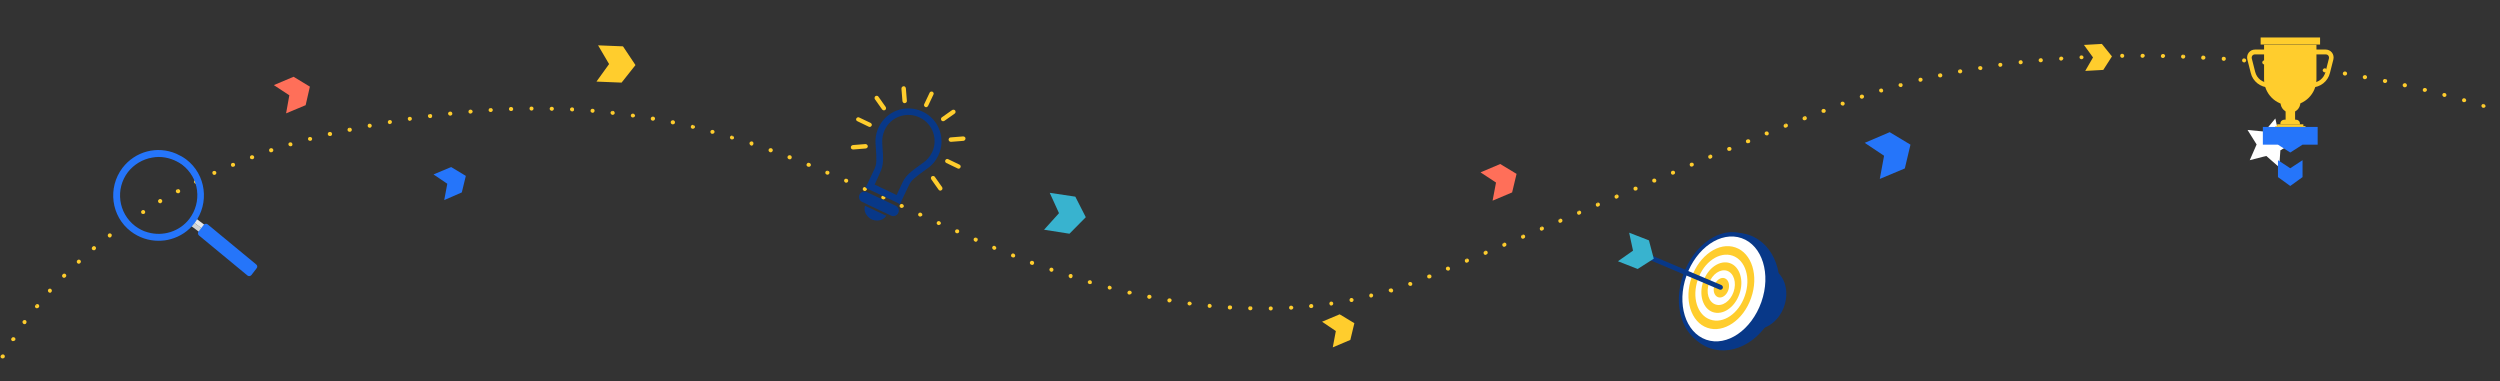 <?xml version="1.0" encoding="utf-8"?>
<!-- Generator: Adobe Illustrator 25.2.1, SVG Export Plug-In . SVG Version: 6.00 Build 0)  -->
<svg version="1.1" id="Layer_1" xmlns="http://www.w3.org/2000/svg" xmlns:xlink="http://www.w3.org/1999/xlink" x="0px" y="0px"
	 viewBox="0 0 1240.8 189.2" style="enable-background:new 0 0 1240.8 189.2;" xml:space="preserve">
<rect x="0" y="0" width="1240.8" height="189.2" fill="#333333" stroke="none"/>
<style type="text/css">
	.st0{fill:#FFCD2D;}
	.st1{fill:#FFFFFF;}
	.st2{fill:#E6E7E8;}
	.st3{fill:#D1D3D4;}
	.st4{fill:none;}
	.st5{fill:#2575FA;}
	.st6{fill:#38B3CF;}
	.st7{fill:#FF6F59;}
	.st8{fill:#083888;}
</style>
<g id="Path_689_1_">
	<path class="st0" d="M1.3,177.9c-0.2,0-0.3,0-0.5-0.1c-0.5-0.3-0.7-0.8-0.4-1.3c0,0,0.1-0.1,0.1-0.1c0.3-0.5,0.9-0.6,1.4-0.4
		c0.5,0.3,0.6,0.9,0.4,1.4C2,177.7,1.7,177.9,1.3,177.9z M6.5,169.3c-0.2,0-0.4,0-0.5-0.1c-0.5-0.3-0.6-0.9-0.3-1.3
		c0,0,0.1-0.1,0.1-0.1c0.3-0.5,0.9-0.6,1.4-0.3c0.5,0.3,0.6,0.9,0.3,1.4C7.2,169.1,6.8,169.3,6.5,169.3z M12.2,160.9
		c-0.2,0-0.4-0.1-0.6-0.2c-0.4-0.3-0.6-0.9-0.3-1.4l0.1-0.1c0.3-0.4,1-0.5,1.4-0.2c0.4,0.3,0.5,1,0.2,1.4
		C12.8,160.8,12.5,160.9,12.2,160.9z M630.7,154.1c-0.5,0-1-0.4-1-1s0.4-1,0.9-1c0,0,0.1,0,0.1,0c0.6,0,1,0.4,1,1
		S631.2,154.1,630.7,154.1z M620.6,154c0,0-0.1,0-0.1,0c-0.6,0-1-0.5-1-1c0-0.6,0.5-1,1-1l0,1l0.1-1c0.6,0,1,0.4,1,1
		S621.1,154,620.6,154z M640.8,153.7c-0.5,0-1-0.4-1-0.9c0-0.6,0.3-1,0.9-1.1l0.1,0c0.5,0,1,0.4,1.1,0.9S641.4,153.7,640.8,153.7
		C640.8,153.7,640.8,153.7,640.8,153.7z M610.5,153.6C610.5,153.6,610.4,153.6,610.5,153.6l-0.2,0c-0.6,0-1-0.5-0.9-1.1
		c0-0.6,0.5-1,1.1-0.9l0.1,0c0.6,0,1,0.5,0.9,1.1C611.5,153.2,611,153.6,610.5,153.6z M18.3,153c-0.2,0-0.5-0.1-0.6-0.2
		c-0.4-0.4-0.5-1-0.1-1.4l0.8,0.6l-0.7-0.7c0.3-0.4,1-0.5,1.4-0.2c0.4,0.3,0.5,1,0.2,1.4c0,0-0.1,0.1-0.1,0.1
		C18.9,152.9,18.6,153,18.3,153z M650.7,152.9c-0.5,0-0.9-0.4-1-0.9c0-0.5,0.4-1,0.9-1.1l0.1,0c0.6-0.1,1,0.3,1.1,0.9
		s-0.3,1-0.9,1.1L650.7,152.9C650.8,152.9,650.8,152.9,650.7,152.9z M600.4,152.8c0,0-0.1,0-0.1,0c-0.6,0-1-0.5-0.9-1.1
		c0-0.5,0.5-1,1-0.9l0.1,0c0.5,0.1,0.9,0.6,0.9,1.1C601.3,152.4,600.9,152.8,600.4,152.8z M660.8,151.7c-0.5,0-0.9-0.4-1-0.9
		c-0.1-0.5,0.3-1.1,0.8-1.1l0.1,1l-0.1-1c0.5-0.1,1.1,0.3,1.1,0.8c0.1,0.5-0.3,1.1-0.8,1.1c0,0-0.1,0-0.1,0
		C660.9,151.6,660.8,151.7,660.8,151.7z M590.4,151.6c0,0-0.1,0-0.1,0l-0.1,0c-0.5-0.1-0.9-0.6-0.8-1.1c0.1-0.5,0.6-0.9,1.1-0.8
		l0.1,0c0.5,0.1,0.9,0.6,0.9,1.1C591.3,151.2,590.9,151.6,590.4,151.6z M580.4,150.1c0,0-0.1,0-0.1,0l-0.1,0
		c-0.5-0.1-0.9-0.6-0.8-1.2c0.1-0.5,0.6-0.9,1.2-0.8l0.1,0c0.5,0.1,0.9,0.6,0.8,1.1C581.3,149.7,580.9,150.1,580.4,150.1z
		 M670.8,149.9c-0.5,0-0.9-0.3-1-0.8c-0.1-0.5,0.2-1,0.7-1.2c0,0,0.1,0,0.1,0c0.5-0.1,1.1,0.3,1.2,0.8c0.1,0.5-0.3,1.1-0.8,1.2
		C670.9,149.9,670.9,149.9,670.8,149.9z M570.5,148.3c-0.1,0-0.1,0-0.2,0l-0.1,0c-0.5-0.1-0.9-0.6-0.8-1.2c0.1-0.5,0.6-0.9,1.2-0.8
		l0.1,0c0.5,0.1,0.9,0.6,0.8,1.2C571.4,147.9,570.9,148.3,570.5,148.3z M680.6,147.7c-0.5,0-0.9-0.3-1-0.8c-0.1-0.5,0.2-1.1,0.7-1.2
		l0.2,1l-0.2-1c0.5-0.1,1.1,0.2,1.2,0.7c0.1,0.5-0.2,1.1-0.7,1.2c0,0-0.1,0-0.1,0C680.7,147.7,680.6,147.7,680.6,147.7z
		 M560.6,146.2c-0.1,0-0.1,0-0.2,0l-0.1,0c-0.5-0.1-0.9-0.7-0.7-1.2s0.7-0.9,1.2-0.7l0.1,0c0.5,0.1,0.9,0.6,0.8,1.2
		C561.5,145.8,561,146.2,560.6,146.2z M24.8,145.3c-0.2,0-0.5-0.1-0.7-0.3c-0.4-0.4-0.4-1-0.1-1.4l0.7,0.7l-0.7-0.7
		c0.4-0.4,1-0.5,1.4-0.1c0.4,0.4,0.5,1,0.1,1.4c0,0-0.1,0.1-0.1,0.1C25.4,145.2,25.1,145.3,24.8,145.3z M690.3,145.1
		c-0.4,0-0.8-0.3-1-0.7c-0.2-0.5,0.1-1.1,0.7-1.2l0.1,0c0.5-0.2,1.1,0.1,1.3,0.7c0.2,0.5-0.1,1.1-0.7,1.3l-0.1,0
		C690.5,145,690.4,145.1,690.3,145.1z M550.8,143.7c-0.1,0-0.2,0-0.2,0c0,0-0.1,0-0.1,0c-0.5-0.1-0.8-0.7-0.7-1.2
		c0.1-0.5,0.7-0.8,1.2-0.7l-0.3,1l0.3-0.9c0.5,0.1,0.9,0.7,0.7,1.2C551.6,143.4,551.2,143.7,550.8,143.7z M700,141.9
		c-0.4,0-0.8-0.2-1-0.6c-0.2-0.5,0-1.1,0.5-1.3c0,0,0.1,0,0.1,0c0.5-0.2,1.1,0.1,1.3,0.6c0.2,0.5-0.1,1.1-0.6,1.3
		C700.2,141.8,700.1,141.9,700,141.9z M541,141c-0.1,0-0.2,0-0.3,0l-0.1,0c-0.5-0.2-0.8-0.7-0.7-1.2c0.2-0.5,0.7-0.8,1.2-0.7l0.1,0
		c0.5,0.1,0.8,0.7,0.7,1.2C541.9,140.8,541.5,141,541,141z M709.3,138.2c-0.4,0-0.8-0.2-0.9-0.6c-0.2-0.5,0-1.1,0.6-1.3l0.1,0
		c0.5-0.2,1.1,0,1.3,0.5c0.2,0.5,0,1.1-0.5,1.3l-0.1,0C709.6,138.2,709.4,138.2,709.3,138.2z M531.4,138.1c-0.1,0-0.2,0-0.3-0.1
		c-0.5-0.2-0.8-0.7-0.7-1.3c0.2-0.5,0.7-0.8,1.2-0.7c0,0,0.1,0,0.1,0c0.5,0.2,0.8,0.7,0.6,1.3C532.2,137.8,531.8,138.1,531.4,138.1z
		 M31.8,137.9c-0.3,0-0.5-0.1-0.7-0.3c-0.4-0.4-0.4-1,0-1.4l0.1-0.1c0.4-0.4,1-0.4,1.4,0s0.4,1,0,1.4
		C32.3,137.8,32.1,137.9,31.8,137.9z M521.8,134.9c-0.1,0-0.2,0-0.3-0.1c-0.5-0.2-0.8-0.8-0.6-1.3c0.2-0.5,0.7-0.8,1.2-0.6
		c0,0,0.1,0,0.1,0c0.5,0.2,0.8,0.8,0.6,1.3C522.6,134.7,522.2,134.9,521.8,134.9z M718.7,134.3c-0.4,0-0.8-0.2-1-0.6
		c-0.2-0.5,0-1.1,0.5-1.3c0,0,0.1,0,0.1,0c0.5-0.2,1.1,0,1.3,0.6c0.2,0.5,0,1.1-0.6,1.3C719,134.3,718.8,134.3,718.7,134.3z
		 M512.3,131.5c-0.1,0-0.2,0-0.4-0.1l-0.1,0c-0.5-0.2-0.8-0.8-0.6-1.3c0.2-0.5,0.8-0.8,1.3-0.6l0.1,0c0.5,0.2,0.8,0.8,0.6,1.3
		C513.1,131.2,512.7,131.5,512.3,131.5z M39.1,130.9c-0.3,0-0.5-0.1-0.7-0.3c-0.4-0.4-0.4-1,0-1.4l0.1-0.1c0.4-0.4,1-0.3,1.4,0.1
		c0.4,0.4,0.3,1-0.1,1.4C39.6,130.8,39.3,130.9,39.1,130.9z M728,130.4c-0.4,0-0.8-0.2-0.9-0.6c-0.2-0.5,0-1.1,0.5-1.3l0.4,0.9
		l-0.3-1c0.5-0.2,1.1,0,1.3,0.5c0.2,0.5,0,1.1-0.5,1.3c0,0-0.1,0-0.1,0C728.2,130.4,728.1,130.4,728,130.4z M502.9,127.8
		c-0.1,0-0.2,0-0.4-0.1c0,0-0.1,0-0.1,0c-0.5-0.2-0.8-0.8-0.5-1.3c0.2-0.5,0.8-0.8,1.3-0.5l-0.4,0.9l0.4-0.9
		c0.5,0.2,0.8,0.8,0.6,1.3C503.7,127.6,503.3,127.8,502.9,127.8z M737.3,126.5c-0.4,0-0.8-0.2-0.9-0.6c-0.2-0.5,0-1.1,0.5-1.3
		l0.4,0.9l-0.3-1c0.5-0.2,1.1,0,1.3,0.5c0.2,0.5,0,1.1-0.5,1.3c0,0-0.1,0-0.1,0C737.5,126.5,737.4,126.5,737.3,126.5z M46.6,124.2
		c-0.3,0-0.6-0.1-0.8-0.3c-0.4-0.4-0.3-1,0.1-1.4l0.1-0.1c0.4-0.4,1.1-0.3,1.4,0.1c0.4,0.4,0.3,1.1-0.1,1.4
		C47.1,124.2,46.9,124.2,46.6,124.2z M493.5,124c-0.1,0-0.3,0-0.4-0.1c-0.5-0.2-0.8-0.8-0.6-1.3c0.2-0.5,0.8-0.8,1.3-0.5
		c0,0,0.1,0,0.1,0.1c0.5,0.2,0.7,0.8,0.5,1.3C494.3,123.7,493.9,124,493.5,124z M746.6,122.5c-0.4,0-0.8-0.2-0.9-0.6
		c-0.2-0.5,0-1.1,0.5-1.3l0.4,0.9l-0.3-1c0.5-0.2,1.1,0,1.3,0.5c0.2,0.5,0,1.1-0.5,1.3c0,0-0.1,0-0.1,0
		C746.8,122.5,746.7,122.5,746.6,122.5z M484.3,120c-0.1,0-0.3,0-0.4-0.1c0,0-0.1,0-0.1-0.1c-0.5-0.2-0.7-0.8-0.5-1.3
		c0.2-0.5,0.8-0.7,1.3-0.5l-0.4,0.9l0.5-0.9c0.5,0.2,0.7,0.8,0.5,1.3C485,119.7,484.7,120,484.3,120z M755.9,118.5
		c-0.4,0-0.8-0.2-0.9-0.6c-0.2-0.5,0-1.1,0.5-1.3l0.4,0.9l-0.3-1c0.5-0.2,1.1,0,1.3,0.5c0.2,0.5,0,1.1-0.5,1.3c0,0-0.1,0-0.1,0
		C756.1,118.5,756,118.5,755.9,118.5z M54.5,117.9c-0.3,0-0.6-0.1-0.8-0.4c-0.3-0.4-0.3-1,0.1-1.4c0,0,0.1-0.1,0.1-0.1
		c0.4-0.3,1.1-0.2,1.4,0.2c0.3,0.4,0.2,1.1-0.2,1.4C55,117.8,54.7,117.9,54.5,117.9z M475.1,115.8c-0.1,0-0.3,0-0.4-0.1l-0.1,0
		c-0.5-0.2-0.7-0.8-0.5-1.3c0.2-0.5,0.8-0.7,1.3-0.5l0.1,0c0.5,0.2,0.7,0.8,0.5,1.3C475.8,115.6,475.4,115.8,475.1,115.8z
		 M765.2,114.5c-0.4,0-0.8-0.2-0.9-0.6c-0.2-0.5,0-1.1,0.5-1.3l0.4,0.9l-0.3-1c0.5-0.2,1.1,0,1.3,0.5c0.2,0.5,0,1.1-0.5,1.3
		c0,0-0.1,0-0.1,0C765.4,114.5,765.3,114.5,765.2,114.5z M62.6,111.9c-0.3,0-0.6-0.1-0.8-0.4c-0.3-0.4-0.3-1,0.2-1.4
		c0,0,0.1-0.1,0.1-0.1c0.5-0.3,1.1-0.2,1.4,0.3c0.3,0.5,0.2,1.1-0.3,1.4C63.1,111.8,62.8,111.9,62.6,111.9z M465.9,111.7
		c-0.1,0-0.3,0-0.4-0.1c-0.5-0.2-0.8-0.8-0.5-1.3c0.2-0.5,0.8-0.7,1.3-0.5l0.1,0.1c0.5,0.2,0.7,0.8,0.5,1.3
		C466.6,111.5,466.2,111.7,465.9,111.7z M774.4,110.6c-0.4,0-0.8-0.2-0.9-0.6c-0.2-0.5,0-1.1,0.5-1.3l0.4,0.9l-0.3-1
		c0.5-0.2,1.1,0,1.3,0.5c0.2,0.5,0,1.1-0.5,1.3c0,0-0.1,0-0.1,0C774.7,110.5,774.6,110.6,774.4,110.6z M456.7,107.5
		c-0.1,0-0.3,0-0.4-0.1c-0.5-0.2-0.8-0.8-0.5-1.3c0.2-0.5,0.8-0.7,1.3-0.5l0.1,0.1c0.5,0.2,0.7,0.8,0.5,1.3
		C457.4,107.2,457.1,107.5,456.7,107.5z M783.7,106.6c-0.4,0-0.8-0.2-0.9-0.6c-0.2-0.5,0-1.1,0.5-1.3l0.4,0.9l-0.3-1
		c0.5-0.2,1.1,0,1.3,0.5c0.2,0.5,0,1.1-0.5,1.3c0,0-0.1,0-0.1,0C784,106.5,783.9,106.6,783.7,106.6z M71,106.2
		c-0.3,0-0.7-0.1-0.8-0.4c-0.3-0.5-0.2-1,0.2-1.3c0,0,0.1-0.1,0.1-0.1c0.5-0.3,1.1-0.2,1.4,0.3c0.3,0.5,0.2,1.1-0.3,1.4
		C71.4,106.2,71.2,106.2,71,106.2z M447.5,103.2c-0.1,0-0.3,0-0.4-0.1c-0.5-0.2-0.8-0.8-0.5-1.3c0.2-0.5,0.8-0.7,1.3-0.5l0.1,0.1
		c0.5,0.2,0.7,0.8,0.5,1.3C448.3,103,447.9,103.2,447.5,103.2z M793,102.6c-0.4,0-0.8-0.2-0.9-0.6c-0.2-0.5,0-1.1,0.5-1.3l0.4,0.9
		l-0.3-1c0.5-0.2,1.1,0,1.3,0.5c0.2,0.5,0,1.1-0.5,1.3c0,0-0.1,0-0.1,0C793.3,102.5,793.2,102.6,793,102.6z M79.5,100.9
		c-0.3,0-0.7-0.2-0.9-0.5c-0.3-0.5-0.2-1.1,0.3-1.4l0.1-0.1c0.5-0.3,1.1-0.1,1.4,0.4c0.3,0.5,0.1,1.1-0.4,1.4
		C79.9,100.8,79.7,100.9,79.5,100.9z M438.4,99c-0.1,0-0.3,0-0.4-0.1c-0.5-0.2-0.8-0.8-0.5-1.3c0.2-0.5,0.8-0.7,1.3-0.5l0.1,0.1
		c0.5,0.2,0.7,0.8,0.5,1.3C439.1,98.8,438.7,99,438.4,99z M802.3,98.6c-0.4,0-0.8-0.2-0.9-0.6c-0.2-0.5,0-1.1,0.5-1.3l0.4,0.9
		l-0.3-1c0.5-0.2,1.1,0,1.3,0.5c0.2,0.5,0,1.1-0.5,1.3c0,0-0.1,0-0.1,0C802.6,98.6,802.4,98.6,802.3,98.6z M88.3,95.9
		c-0.4,0-0.7-0.2-0.9-0.5c-0.3-0.5-0.1-1.1,0.4-1.4l0.5,0.9L87.9,94c0.5-0.3,1.1-0.1,1.4,0.4c0.3,0.5,0.1,1.1-0.4,1.4
		c0,0-0.1,0.1-0.1,0.1C88.6,95.9,88.4,95.9,88.3,95.9z M429.2,94.8c-0.1,0-0.3,0-0.4-0.1c-0.5-0.2-0.8-0.8-0.5-1.3
		c0.2-0.5,0.8-0.7,1.3-0.5l0.1,0c0.5,0.2,0.7,0.8,0.5,1.3C429.9,94.6,429.6,94.8,429.2,94.8z M811.7,94.6c-0.4,0-0.8-0.2-0.9-0.6
		c-0.2-0.5,0-1.1,0.5-1.3c0,0,0.1,0,0.1,0c0.5-0.2,1.1,0,1.3,0.5c0.2,0.5,0,1.1-0.5,1.3C811.9,94.6,811.8,94.6,811.7,94.6z
		 M97.3,91.2c-0.4,0-0.7-0.2-0.9-0.5c-0.3-0.5-0.1-1.1,0.4-1.3l0.1-0.1c0.5-0.2,1.1,0,1.3,0.5s0,1.1-0.5,1.3
		C97.6,91.1,97.4,91.2,97.3,91.2z M420,90.7c-0.1,0-0.3,0-0.4-0.1c-0.5-0.2-0.8-0.8-0.6-1.3c0.2-0.5,0.8-0.8,1.3-0.5
		c0,0,0.1,0,0.1,0c0.5,0.2,0.7,0.8,0.5,1.3C420.7,90.5,420.3,90.7,420,90.7z M821,90.6c-0.4,0-0.8-0.2-0.9-0.6
		c-0.2-0.5,0-1.1,0.5-1.3c0,0,0.1,0,0.1,0c0.5-0.2,1.1,0,1.3,0.6c0.2,0.5,0,1.1-0.6,1.3C821.2,90.6,821.1,90.6,821,90.6z
		 M106.4,86.8c-0.4,0-0.8-0.2-0.9-0.6c-0.2-0.5-0.1-1.1,0.4-1.3l0.1,0c0.5-0.2,1.1,0,1.3,0.5c0.2,0.5,0,1.1-0.5,1.3
		C106.7,86.8,106.5,86.8,106.4,86.8z M410.7,86.7c-0.1,0-0.3,0-0.4-0.1c0,0-0.1,0-0.1,0c-0.5-0.2-0.7-0.8-0.5-1.3
		c0.2-0.5,0.8-0.7,1.3-0.5l-0.4,0.9l0.5-0.9c0.5,0.2,0.7,0.8,0.5,1.3C411.5,86.4,411.1,86.7,410.7,86.7z M830.3,86.7
		c-0.4,0-0.8-0.2-0.9-0.6c-0.2-0.5,0-1.1,0.5-1.3c0,0,0.1,0,0.1,0c0.5-0.2,1.1,0,1.3,0.5c0.2,0.5,0,1.1-0.6,1.3
		C830.5,86.6,830.4,86.7,830.3,86.7z M401.4,82.8c-0.1,0-0.2,0-0.4-0.1l-0.1,0c-0.5-0.2-0.8-0.8-0.5-1.3c0.2-0.5,0.8-0.8,1.3-0.5
		l0.1,0c0.5,0.2,0.8,0.8,0.6,1.3C402.2,82.6,401.8,82.8,401.4,82.8z M115.6,82.8c-0.4,0-0.8-0.2-0.9-0.6c-0.2-0.5,0-1.1,0.5-1.3
		l0.1,0c0.5-0.2,1.1,0,1.3,0.5c0.2,0.5,0,1.1-0.5,1.3l-0.1,0C115.8,82.7,115.7,82.8,115.6,82.8z M839.6,82.7c-0.4,0-0.8-0.2-0.9-0.6
		c-0.2-0.5,0-1.1,0.5-1.3c0,0,0.1,0,0.1,0c0.5-0.2,1.1,0,1.3,0.5c0.2,0.5,0,1.1-0.6,1.3C839.8,82.7,839.7,82.7,839.6,82.7z
		 M392,79.1c-0.1,0-0.2,0-0.4-0.1l-0.1,0c-0.5-0.2-0.8-0.8-0.6-1.3s0.8-0.8,1.3-0.6l0.1,0c0.5,0.2,0.8,0.8,0.6,1.3
		C392.8,78.8,392.4,79.1,392,79.1z M125,79c-0.4,0-0.8-0.2-0.9-0.6c-0.2-0.5,0.1-1.1,0.6-1.3l0.1,0c0.5-0.2,1.1,0.1,1.3,0.6
		c0.2,0.5-0.1,1.1-0.6,1.3l-0.1,0C125.2,79,125.1,79,125,79z M848.8,78.8c-0.4,0-0.8-0.2-0.9-0.6c-0.2-0.5,0-1.1,0.5-1.3l0.4,0.9
		l-0.3-1c0.5-0.2,1.1,0,1.3,0.5c0.2,0.5,0,1.1-0.5,1.3c0,0-0.1,0-0.1,0C849.1,78.8,849,78.8,848.8,78.8z M134.5,75.6
		c-0.4,0-0.8-0.3-0.9-0.7c-0.2-0.5,0.1-1.1,0.6-1.3l0.1,0c0.5-0.2,1.1,0.1,1.3,0.6c0.2,0.5-0.1,1.1-0.6,1.3l-0.1,0
		C134.7,75.6,134.6,75.6,134.5,75.6z M382.5,75.6c-0.1,0-0.2,0-0.3-0.1l-0.1,0c-0.5-0.2-0.8-0.8-0.6-1.3c0.2-0.5,0.8-0.8,1.3-0.6
		l0.1,0c0.5,0.2,0.8,0.8,0.6,1.3C383.3,75.3,382.9,75.6,382.5,75.6z M858.2,74.9c-0.4,0-0.8-0.2-0.9-0.6c-0.2-0.5,0-1.1,0.6-1.3
		l0.1,0c0.5-0.2,1.1,0,1.3,0.5c0.2,0.5,0,1.1-0.5,1.3l-0.1,0C858.4,74.9,858.3,74.9,858.2,74.9z M144.2,72.6c-0.4,0-0.9-0.3-1-0.7
		c-0.2-0.5,0.1-1.1,0.6-1.2l0.1,0c0.5-0.2,1.1,0.1,1.2,0.7c0.2,0.5-0.1,1.1-0.7,1.2C144.4,72.5,144.3,72.6,144.2,72.6z M373,72.3
		c-0.1,0-0.2,0-0.3-0.1c-0.5-0.2-0.8-0.8-0.7-1.3c0.2-0.5,0.7-0.8,1.2-0.7c0,0,0.1,0,0.1,0c0.5,0.2,0.8,0.7,0.6,1.3
		C373.8,72,373.4,72.3,373,72.3z M867.5,71.1c-0.4,0-0.8-0.2-0.9-0.6c-0.2-0.5,0-1.1,0.6-1.3l0.1,0c0.5-0.2,1.1,0,1.3,0.5
		c0.2,0.5,0,1.1-0.5,1.3l-0.1,0C867.7,71,867.6,71.1,867.5,71.1z M153.9,69.9c-0.5,0-0.9-0.3-1-0.7c-0.1-0.5,0.1-1.1,0.7-1.2l0.1,0
		c0.5-0.1,1.1,0.2,1.2,0.7s-0.2,1.1-0.7,1.2C154.1,69.8,154,69.9,153.9,69.9z M363.4,69.2c-0.1,0-0.2,0-0.3,0c0,0-0.1,0-0.1,0
		c-0.5-0.2-0.8-0.7-0.7-1.2c0.2-0.5,0.7-0.8,1.2-0.7l-0.3,1l0.4-0.9c0.5,0.2,0.8,0.7,0.7,1.2C364.2,68.9,363.8,69.2,363.4,69.2z
		 M163.7,67.5c-0.5,0-0.9-0.3-1-0.8c-0.1-0.5,0.2-1.1,0.8-1.2l0.1,0c0.5-0.1,1.1,0.2,1.2,0.8s-0.2,1.1-0.8,1.2l-0.1,0
		C163.8,67.5,163.7,67.5,163.7,67.5z M876.9,67.2c-0.4,0-0.8-0.2-1-0.6c-0.2-0.5,0-1.1,0.5-1.3l0.1,0c0.5-0.2,1.1,0,1.3,0.6
		c0.2,0.5,0,1.1-0.6,1.3C877.2,67.2,877.1,67.2,876.9,67.2z M353.6,66.4c-0.1,0-0.2,0-0.2,0l-0.1,0c-0.5-0.1-0.8-0.7-0.7-1.2
		s0.7-0.8,1.2-0.7l0.1,0c0.5,0.1,0.9,0.7,0.7,1.2C354.5,66.1,354.1,66.4,353.6,66.4z M173.5,65.4c-0.5,0-0.9-0.3-1-0.8
		c-0.1-0.5,0.2-1.1,0.8-1.2l0.2,1l-0.1-1c0.5-0.1,1.1,0.2,1.2,0.8c0.1,0.5-0.2,1.1-0.8,1.2c0,0-0.1,0-0.1,0
		C173.7,65.4,173.6,65.4,173.5,65.4z M343.9,63.9c-0.1,0-0.2,0-0.2,0c0,0-0.1,0-0.1,0c-0.5-0.1-0.9-0.7-0.7-1.2
		c0.1-0.5,0.7-0.9,1.2-0.7l-0.2,1l0.3-0.9c0.5,0.1,0.9,0.7,0.7,1.2C344.7,63.6,344.3,63.9,343.9,63.9z M886.2,63.4
		c-0.4,0-0.8-0.2-0.9-0.6c-0.2-0.5,0.1-1.1,0.6-1.3l0.4,0.9l-0.3-1c0.5-0.2,1.1,0,1.3,0.5c0.2,0.5,0,1.1-0.5,1.3c0,0-0.1,0-0.1,0
		C886.5,63.4,886.3,63.4,886.2,63.4z M183.5,63.4c-0.5,0-0.9-0.3-1-0.8c-0.1-0.5,0.2-1.1,0.7-1.2c0,0,0.1,0,0.1,0
		c0.5-0.1,1.1,0.3,1.2,0.8c0.1,0.5-0.3,1.1-0.8,1.2C183.7,63.4,183.6,63.4,183.5,63.4z M334,61.7c-0.1,0-0.1,0-0.2,0l-0.1,0
		c-0.5-0.1-0.9-0.6-0.8-1.2c0.1-0.5,0.6-0.9,1.2-0.8l0.1,0c0.5,0.1,0.9,0.6,0.8,1.2C334.9,61.4,334.5,61.7,334,61.7z M193.5,61.6
		c-0.5,0-0.9-0.3-1-0.8c-0.1-0.5,0.2-1.1,0.8-1.2l0.1,0c0.5-0.1,1.1,0.3,1.1,0.8c0.1,0.5-0.3,1.1-0.8,1.1
		C193.6,61.6,193.5,61.6,193.5,61.6z M203.4,60c-0.5,0-0.9-0.4-1-0.9c-0.1-0.5,0.3-1.1,0.8-1.1l0.1,0c0.5-0.1,1.1,0.3,1.1,0.8
		c0.1,0.5-0.3,1.1-0.8,1.1l-0.1,0C203.5,60,203.4,60,203.4,60z M324.1,59.9c-0.1,0-0.1,0-0.2,0l-0.1,0c-0.5-0.1-0.9-0.6-0.8-1.2
		c0.1-0.5,0.6-0.9,1.2-0.8l0.1,0c0.5,0.1,0.9,0.6,0.8,1.1C325,59.5,324.6,59.9,324.1,59.9z M895.6,59.7c-0.4,0-0.8-0.2-0.9-0.6
		c-0.2-0.5,0.1-1.1,0.6-1.3l0.4,0.9l-0.3-1c0.5-0.2,1.1,0,1.3,0.6c0.2,0.5,0,1.1-0.6,1.3c0,0-0.1,0-0.1,0
		C895.9,59.7,895.7,59.7,895.6,59.7z M213.4,58.6c-0.5,0-0.9-0.4-1-0.9c-0.1-0.5,0.3-1.1,0.9-1.1l0.1,1l0-1c0.6-0.1,1.1,0.3,1.1,0.9
		s-0.3,1.1-0.9,1.1c0,0-0.1,0-0.1,0C213.4,58.6,213.4,58.6,213.4,58.6z M314.1,58.3c0,0-0.1,0-0.1,0l-0.1,0
		c-0.5-0.1-0.9-0.6-0.8-1.1c0.1-0.5,0.6-0.9,1.1-0.8l0.1,0c0.5,0.1,0.9,0.6,0.9,1.1C315.1,57.9,314.6,58.3,314.1,58.3z M223.4,57.4
		c-0.5,0-0.9-0.4-1-0.9c-0.1-0.5,0.3-1,0.9-1.1l0.1,0c0.6-0.1,1,0.3,1.1,0.9c0.1,0.5-0.3,1-0.9,1.1l-0.1,0
		C223.5,57.3,223.4,57.4,223.4,57.4z M304.1,57c0,0-0.1,0-0.1,0c0,0-0.1,0-0.1,0c-0.5-0.1-0.9-0.6-0.9-1.1c0.1-0.5,0.6-0.9,1.1-0.9
		l-0.1,1l0.2-1c0.5,0.1,0.9,0.5,0.9,1.1C305.1,56.6,304.6,57,304.1,57z M233.5,56.4c-0.5,0-1-0.4-1-0.9c0-0.6,0.3-1,0.9-1.1l0.1,0
		c0.6,0,1,0.4,1.1,0.9C234.6,55.8,234.2,56.3,233.5,56.4C233.6,56.4,233.6,56.4,233.5,56.4z M905,56c-0.4,0-0.8-0.2-0.9-0.6
		c-0.2-0.5,0.1-1.1,0.6-1.3l0.1,0c0.5-0.2,1.1,0.1,1.3,0.6c0.2,0.5-0.1,1.1-0.6,1.3l-0.1,0C905.3,56,905.2,56,905,56z M294.1,56
		C294,56,294,56,294.1,56c-0.6-0.1-1.1-0.5-1-1.1c0-0.5,0.5-1,1-0.9c0,0,0.1,0,0.1,0c0.6,0,1,0.5,0.9,1.1
		C295,55.6,294.6,56,294.1,56z M243.5,55.6c-0.5,0-1-0.4-1-0.9c0-0.6,0.4-1,0.9-1.1l0.1,1l0-1c0.5,0,1,0.4,1.1,0.9
		c0,0.6-0.4,1-0.9,1.1C243.7,55.6,243.6,55.6,243.5,55.6C243.5,55.6,243.5,55.6,243.5,55.6z M284,55.3C284,55.3,284,55.3,284,55.3
		c-0.6,0-1.1-0.5-1.1-1c0-0.6,0.5-1,1-1l0.1,0c0.6,0,1,0.5,0.9,1.1C285,54.9,284.5,55.3,284,55.3z M253.6,55.1c-0.5,0-1-0.4-1-1
		c0-0.6,0.4-1,1-1l0.1,0c0.5,0,1,0.4,1,1s-0.4,1-1,1L253.6,55.1C253.6,55.1,253.6,55.1,253.6,55.1z M273.9,55
		C273.9,55,273.9,55,273.9,55c-0.6,0-1.1-0.5-1.1-1c0-0.5,0.4-1,1-1c0,0,0,0,0,0l0.1,0c0.6,0,1,0.5,1,1
		C274.9,54.5,274.4,55,273.9,55z M263.8,54.9c-0.5,0-1-0.4-1-1c0-0.6,0.4-1,0.9-1l0.1,0c0.6,0,1,0.4,1,1S264.3,54.9,263.8,54.9
		C263.8,54.9,263.8,54.9,263.8,54.9z M1232.7,53.5c-0.1,0-0.2,0-0.3,0c0,0-0.1,0-0.1,0c-0.5-0.2-0.8-0.7-0.7-1.2
		c0.2-0.5,0.7-0.8,1.2-0.7l-0.3,1l0.4-0.9c0.5,0.2,0.8,0.7,0.7,1.2C1233.5,53.2,1233.1,53.5,1232.7,53.5z M914.6,52.4
		c-0.4,0-0.8-0.2-1-0.6c-0.2-0.5,0-1.1,0.5-1.3c0,0,0.1,0,0.1,0c0.5-0.2,1.1,0.1,1.3,0.6c0.2,0.5-0.1,1.1-0.6,1.3
		C914.8,52.4,914.7,52.4,914.6,52.4z M1223,50.7c-0.1,0-0.2,0-0.3,0c-0.5-0.1-0.9-0.7-0.7-1.2c0.1-0.5,0.7-0.9,1.2-0.7l0.1,0
		c0.5,0.2,0.8,0.7,0.7,1.2C1223.9,50.4,1223.5,50.7,1223,50.7z M924.1,49c-0.4,0-0.8-0.2-1-0.7c-0.2-0.5,0.1-1.1,0.6-1.3l0.1,0
		c0.5-0.2,1.1,0.1,1.3,0.6s-0.1,1.1-0.6,1.3C924.3,49,924.2,49,924.1,49z M1213.3,48.1c-0.1,0-0.2,0-0.3,0c-0.5-0.1-0.9-0.7-0.8-1.2
		c0.1-0.5,0.6-0.9,1.2-0.7c0,0,0.1,0,0.1,0c0.5,0.1,0.8,0.7,0.7,1.2C1214.1,47.8,1213.7,48.1,1213.3,48.1z M933.7,45.9
		c-0.4,0-0.9-0.3-1-0.7c-0.2-0.5,0.1-1.1,0.6-1.2c0,0,0.1,0,0.1,0c0.5-0.2,1.1,0.1,1.2,0.7c0.2,0.5-0.1,1.1-0.7,1.2
		C933.9,45.9,933.8,45.9,933.7,45.9z M1203.5,45.6c-0.1,0-0.2,0-0.2,0l-0.1,0c-0.5-0.1-0.9-0.7-0.7-1.2c0.1-0.5,0.7-0.9,1.2-0.7
		l0.1,0c0.5,0.1,0.9,0.7,0.7,1.2C1204.3,45.3,1203.9,45.6,1203.5,45.6z M1193.6,43.3c-0.1,0-0.1,0-0.2,0l-0.1,0
		c-0.5-0.1-0.9-0.7-0.8-1.2s0.7-0.9,1.2-0.8l0.1,0c0.5,0.1,0.9,0.7,0.8,1.2C1194.5,43,1194.1,43.3,1193.6,43.3z M943.3,43.2
		c-0.4,0-0.8-0.3-1-0.7c-0.1-0.5,0.2-1.1,0.7-1.2l0.3,1l-0.2-1c0.5-0.2,1.1,0.2,1.2,0.7s-0.2,1.1-0.7,1.2c0,0-0.1,0-0.1,0
		C943.5,43.2,943.4,43.2,943.3,43.2z M1183.8,41.2c-0.1,0-0.1,0-0.2,0c0,0-0.1,0-0.1,0c-0.5-0.1-0.9-0.6-0.8-1.2
		c0.1-0.5,0.6-0.9,1.2-0.8l-0.2,1l0.3-1c0.5,0.1,0.9,0.6,0.8,1.2C1184.6,40.9,1184.2,41.2,1183.8,41.2z M953.2,40.6
		c-0.5,0-0.9-0.3-1-0.8c-0.1-0.5,0.2-1.1,0.7-1.2l0.1,0c0.5-0.1,1.1,0.2,1.2,0.7c0.1,0.5-0.2,1.1-0.7,1.2
		C953.3,40.6,953.3,40.6,953.2,40.6z M1173.8,39.3c-0.1,0-0.1,0-0.2,0l-0.1,0c-0.5-0.1-0.9-0.6-0.8-1.2c0.1-0.5,0.6-0.9,1.2-0.8
		l0.1,0c0.5,0.1,0.9,0.6,0.8,1.2C1174.7,38.9,1174.3,39.3,1173.8,39.3z M962.9,38.4c-0.5,0-0.9-0.3-1-0.8c-0.1-0.5,0.2-1.1,0.8-1.2
		l0.2,1l-0.1-1c0.5-0.1,1.1,0.2,1.2,0.8c0.1,0.5-0.2,1.1-0.8,1.2c0,0-0.1,0-0.1,0C963.1,38.4,963,38.4,962.9,38.4z M1163.9,37.5
		c-0.1,0-0.1,0-0.2,0l-0.1,0c-0.5-0.1-0.9-0.6-0.8-1.2c0.1-0.5,0.6-0.9,1.2-0.8l0.1,0c0.5,0.1,0.9,0.6,0.8,1.2
		C1164.8,37.1,1164.4,37.5,1163.9,37.5z M972.8,36.4c-0.5,0-0.9-0.3-1-0.8c-0.1-0.5,0.3-1.1,0.8-1.2l0.2,1l-0.1-1
		c0.5-0.1,1.1,0.3,1.2,0.8s-0.3,1.1-0.8,1.2c0,0-0.1,0-0.1,0C973,36.4,972.9,36.4,972.8,36.4z M1153.9,35.9c-0.1,0-0.1,0-0.2,0
		c-0.5-0.1-1-0.6-0.9-1.1c0.1-0.5,0.5-0.9,1.1-0.9l0.1,0c0.5,0.1,0.9,0.6,0.8,1.1C1154.8,35.5,1154.4,35.9,1153.9,35.9z M982.8,34.7
		c-0.5,0-0.9-0.3-1-0.8c-0.1-0.5,0.3-1.1,0.8-1.1l0.2,1l-0.1-1c0.5-0.1,1.1,0.3,1.2,0.8c0.1,0.5-0.3,1.1-0.8,1.2c0,0-0.1,0-0.1,0
		C982.9,34.7,982.8,34.7,982.8,34.7z M1143.9,34.4c0,0-0.1,0-0.1,0c-0.5-0.1-1-0.6-0.9-1.1c0.1-0.5,0.5-0.9,1.1-0.9l0.1,0
		c0.5,0.1,0.9,0.6,0.8,1.1C1144.8,34,1144.4,34.4,1143.9,34.4z M992.8,33.2c-0.5,0-0.9-0.4-1-0.9c-0.1-0.5,0.3-1.1,0.9-1.1l0.1,1
		l-0.1-1c0.5-0.1,1.1,0.3,1.1,0.8c0.1,0.5-0.3,1.1-0.8,1.1c0,0-0.1,0-0.1,0C992.9,33.2,992.8,33.2,992.8,33.2z M1133.9,33.1
		c0,0-0.1,0-0.1,0c-0.5-0.1-1-0.6-0.9-1.1c0.1-0.5,0.5-0.9,1.1-0.9l0.1,0c0.5,0.1,0.9,0.6,0.9,1.1
		C1134.8,32.7,1134.4,33.1,1133.9,33.1z M1123.9,32c0,0-0.1,0-0.1,0l-0.1,0c-0.5-0.1-0.9-0.5-0.9-1.1c0.1-0.5,0.5-1,1.1-0.9l0.1,0
		c0.5,0.1,0.9,0.5,0.9,1.1C1124.8,31.6,1124.4,32,1123.9,32z M1002.9,31.9c-0.5,0-1-0.4-1-0.9c-0.1-0.5,0.3-1,0.8-1.1
		c0,0,0.1,0,0.1,0c0.6-0.1,1,0.3,1.1,0.9c0.1,0.5-0.3,1-0.9,1.1C1003,31.9,1002.9,31.9,1002.9,31.9z M1113.8,31
		C1113.8,31,1113.7,31,1113.8,31c-0.6-0.1-1.1-0.5-1-1.1s0.5-1,1-0.9l0.1,0c0.5,0,1,0.5,0.9,1.1C1114.7,30.6,1114.3,31,1113.8,31z
		 M1012.8,30.9c-0.5,0-0.9-0.4-1-0.9c0-0.6,0.4-1,0.9-1.1l0.1,0c0.6-0.1,1,0.3,1.1,0.9c0.1,0.5-0.3,1-0.9,1.1L1012.8,30.9
		C1012.9,30.9,1012.9,30.9,1012.8,30.9z M1103.7,30.2C1103.7,30.2,1103.7,30.2,1103.7,30.2c-0.6,0-1.1-0.5-1-1.1c0-0.6,0.5-1,1-0.9
		l0.1,0c0.6,0,1,0.5,0.9,1.1C1104.7,29.8,1104.2,30.2,1103.7,30.2z M1023,30.1c-0.5,0-1-0.4-1-0.9c0-0.6,0.3-1,0.9-1.1l0.1,0
		c0.5-0.1,1,0.4,1.1,0.9C1024,29.5,1023.6,30,1023,30.1C1023,30.1,1023,30.1,1023,30.1z M1093.6,29.6
		C1093.6,29.6,1093.6,29.6,1093.6,29.6c0,0-0.2,0-0.2,0c-0.6,0-1-0.5-0.9-1.1s0.5-1,1.1-0.9l-0.1,1l0.1-1c0.6,0,1,0.5,1,1
		C1094.6,29.1,1094.2,29.6,1093.6,29.6z M1033.1,29.4c-0.5,0-1-0.4-1-0.9c0-0.5,0.3-1,0.9-1c0,0,0.1,0,0.1,0c0.5,0,1,0.4,1,1
		C1034.1,28.9,1033.7,29.4,1033.1,29.4C1033.1,29.4,1033.1,29.4,1033.1,29.4z M1083.6,29.1C1083.5,29.1,1083.5,29.1,1083.6,29.1
		c0,0-0.1,0-0.1,0c-0.6,0-1-0.5-1-1c0-0.6,0.5-1,1-1l0,1l0.1-1c0.6,0,1,0.5,1,1C1084.5,28.7,1084.1,29.1,1083.6,29.1z M1043.1,29
		c-0.5,0-1-0.4-1-1c0-0.6,0.4-1,1-1l0,1l0.1-1c0.5,0,1,0.4,1,1c0,0.6-0.4,1-1,1C1043.2,29,1043.1,29,1043.1,29
		C1043.1,29,1043.1,29,1043.1,29z M1073.5,28.8C1073.5,28.8,1073.4,28.8,1073.5,28.8c-0.6,0-1.1-0.5-1-1c0-0.5,0.4-1,1-1
		c0,0,0,0,0,0s0.1,0,0.1,0c0.6,0,1,0.5,1,1C1074.4,28.4,1074,28.8,1073.5,28.8z M1053.3,28.7c-0.5,0-1-0.4-1-1c0-0.6,0.4-1,0.9-1
		l0.1,0c0.5,0,1,0.4,1,1S1053.8,28.7,1053.3,28.7C1053.3,28.7,1053.3,28.7,1053.3,28.7z M1063.4,28.7
		C1063.4,28.7,1063.4,28.7,1063.4,28.7c-0.6,0-1.1-0.5-1-1c0-0.5,0.4-1,1-1c0,0,0.1,0,0.1,0c0.6,0,1,0.5,1,1
		C1064.4,28.2,1063.9,28.7,1063.4,28.7z"/>
</g>
<path id="Path_694" class="st1" d="M1131.1,67.1l-1.8-8.3l-5.4,6.5l-8.4-0.8l4.5,7.2l-3.4,7.8l8.2-2.1l6.4,5.6l0.6-8.4l7.3-4.3
	L1131.1,67.1z"/>
<g>
	<polyline class="st2" points="101.6,113.1 100.9,114 95.4,109.8 96.7,108 102.3,112.2 101.6,113.1 	"/>
	<polyline class="st3" points="100.3,114.8 99.6,115.7 94,111.5 95.4,109.7 100.9,114 100.3,114.8 	"/>
	<path class="st4" d="M69.2,112.3c1.4,1.1,2.9,1.9,4.4,2.6c-2.3-0.7-4.5-1.8-6.5-3.3c-8.9-6.8-10.6-19.5-3.8-28.4
		c3.3-4.3,7.9-6.9,12.8-7.7c-4.2,1.2-8,3.7-10.9,7.4C58.2,92.1,60,105.3,69.2,112.3z"/>
	<g>
		<path class="st5" d="M92.1,79.5c-1.5-1.1-3.1-2-4.7-2.8c-9.3-3.9-20-1.1-26.1,6.9c-7.4,9.6-5.5,23.5,4.1,30.9
			c5.5,4.2,12.5,5.6,19.2,3.7c4.7-1.3,8.7-4,11.6-7.8C103.6,100.8,101.7,86.9,92.1,79.5z M94.3,109c-4.9,6.4-13.4,9.2-21.2,6.9
			c-2.3-0.7-4.4-1.8-6.3-3.2c-8.6-6.6-10.2-18.9-3.7-27.5c3-4,7.5-6.6,12.4-7.4c5.4-0.9,10.8,0.5,15.1,3.8
			C99.2,88,100.9,100.4,94.3,109z"/>
		<path class="st5" d="M78.6,119.5c-4.9,0-9.6-1.6-13.6-4.6c-9.9-7.5-11.7-21.7-4.2-31.6c6.3-8.2,17.2-11.1,26.7-7
			c1.8,0.8,3.4,1.7,4.9,2.8c9.9,7.5,11.7,21.7,4.2,31.6c-3,3.9-7.1,6.7-11.9,8C82.7,119.3,80.6,119.5,78.6,119.5z M78.7,75.5
			c-6.5,0-12.9,3-17.1,8.4c-7.2,9.4-5.4,23,4,30.2c5.4,4.1,12.2,5.4,18.8,3.6c4.5-1.2,8.5-3.9,11.3-7.6c7.2-9.4,5.4-22.9-4-30.2l0,0
			c-1.4-1.1-3-2-4.6-2.7C84.4,76.1,81.5,75.5,78.7,75.5z M78.6,117.1c-1.9,0-3.8-0.3-5.7-0.8c-2.3-0.7-4.5-1.8-6.5-3.3
			c-8.8-6.8-10.5-19.4-3.7-28.2c3.1-4.1,7.6-6.8,12.7-7.6c5.5-0.9,11,0.5,15.5,3.9c4.3,3.3,7,8,7.7,13.3c0.7,5.3-0.7,10.6-4,14.9
			l0,0C90.8,114.3,84.8,117.1,78.6,117.1z M78.8,77.9c-1.1,0-2.1,0.1-3.2,0.3c-4.8,0.8-9.1,3.4-12.1,7.2c-6.4,8.4-4.8,20.4,3.6,26.8
			c1.9,1.4,3.9,2.5,6.2,3.1c7.6,2.2,15.9-0.4,20.7-6.7l0,0c3.1-4.1,4.4-9.1,3.8-14.1s-3.3-9.6-7.3-12.7C87,79.3,82.9,77.9,78.8,77.9
			z"/>
	</g>
	<g>
		<path class="st5" d="M127.4,133.1l-1.3,1.7l-1.3,1.7c-0.5,0.6-1.3,0.7-1.9,0.3l0,0l-24.1-19.9l0,0c-0.6-0.5-0.7-1.3-0.3-1.9
			l1.3-1.7l1.3-1.7c0.5-0.6,1.3-0.7,1.9-0.3l0,0l24.1,19.9l0,0C127.7,131.6,127.9,132.5,127.4,133.1z"/>
	</g>
</g>
<polygon class="st5" points="215.1,86.6 223.9,82.9 231.2,87.3 229.2,95.5 220.5,99.3 220.5,99.2 222,91.2 215.2,86.6 "/>
<polygon class="st5" points="925.5,70.9 937.9,65.6 948.2,71.8 945.4,83.6 933,88.8 933,88.7 935.1,77.3 925.5,70.9 "/>
<polygon class="st0" points="656.1,159.7 664.9,156 672.2,160.4 670.2,168.7 661.5,172.4 661.5,172.3 663,164.3 656.2,159.7 "/>
<polygon class="st0" points="1034.3,22.3 1043.2,21.8 1048.2,28 1043.9,34.7 1035,35.2 1035,35.1 1038.8,28.5 1034.3,22.3 "/>
<polygon class="st6" points="521,95.7 533.7,97.6 538.9,107.8 530.8,116 518.1,114 518.2,114 525.6,105.8 521,95.7 "/>
<polygon class="st7" points="136,42.2 145.7,38.1 153.8,43 151.7,52.2 141.9,56.3 142,56.2 143.6,47.3 136,42.3 "/>
<polygon class="st7" points="734.9,85.5 744.6,81.4 752.7,86.3 750.5,95.5 740.8,99.6 740.8,99.6 742.5,90.6 734.9,85.6 "/>
<polygon class="st0" points="296.8,22.5 309.2,23 315.4,32.3 308.5,41 296.1,40.5 296.1,40.4 302.3,31.8 296.9,22.6 "/>
<g>
	<g>
		<g>
			<path class="st8" d="M445.1,100.5l-15.6-7.3l0.8-1.5c0,0,1.7-3.5,3.7-7.8c1.1-2.5,1.2-3.9,0.6-12.1c-0.3-2.9,0.2-5.9,1.5-8.6
				c3.8-8.2,13.6-11.7,21.8-7.8c8.2,3.8,11.7,13.6,7.8,21.8c-1.3,2.7-3.2,5-5.7,6.6c-6.7,4.8-7.7,5.7-8.9,8.2
				c-2.1,4.3-3.7,7.8-3.7,7.8l-0.7,1.6L445.1,100.5z M434.1,91.6l10.9,5.2c0.7-1.5,1.8-3.8,3-6.4c1.7-3.4,3.6-4.9,10-9.5l0,0
				c2-1.3,3.5-3.1,4.6-5.3c3.1-6.5,0.3-14.3-6.2-17.3c-6.5-3.1-14.3-0.3-17.3,6.2c-1,2.2-1.4,4.5-1.2,6.9c0.6,8,0.6,10.4-0.9,13.8
				C435.9,87.8,434.8,90.1,434.1,91.6z"/>
		</g>
	</g>
	<g>
		<g>
			<path class="st8" d="M434.6,104.6l-5.3-2.5c-1.2,4.6,3.3,6.8,3.3,6.8s4.5,2.1,7.3-1.8L434.6,104.6z"/>
		</g>
	</g>
	<g>
		<g>
			<path class="st8" d="M445.8,105.7c-0.6,1.4-2.3,1.9-3.6,1.3l-14.3-6.8c-1.4-0.6-1.9-2.3-1.3-3.6l0,0c0.6-1.4,2.3-1.9,3.6-1.3
				l14.3,6.8C445.9,102.8,446.5,104.4,445.8,105.7L445.8,105.7z"/>
		</g>
	</g>
	<g>
		<g>
			<path class="st0" d="M462.8,45.5c0.5,0.3,0.8,0.9,0.5,1.4l-2.7,5.7c-0.3,0.5-0.9,0.8-1.4,0.5l0,0c-0.5-0.3-0.8-0.9-0.5-1.4
				l2.7-5.7C461.6,45.5,462.3,45.3,462.8,45.5L462.8,45.5z"/>
		</g>
	</g>
	<g>
		<g>
			<path class="st0" d="M448.4,42.8c0.6-0.1,1.1,0.4,1.2,1l0.5,6.2c0.1,0.6-0.4,1.1-1,1.2l0,0c-0.6,0.1-1.1-0.4-1.2-1l-0.5-6.2
				C447.4,43.4,447.8,42.9,448.4,42.8L448.4,42.8z"/>
		</g>
	</g>
	<g>
		<g>
			<path class="st0" d="M434.5,47.7c0.5-0.3,1.2-0.2,1.5,0.3l3.6,5.1c0.3,0.5,0.2,1.2-0.3,1.5l0,0c-0.5,0.3-1.1,0.2-1.5-0.3
				l-3.6-5.1C433.9,48.7,434.1,48,434.5,47.7L434.5,47.7z"/>
		</g>
	</g>
	<g>
		<g>
			<path class="st0" d="M425,58.8c0.3-0.5,0.9-0.8,1.4-0.5l5.7,2.7c0.5,0.3,0.8,0.9,0.5,1.4l0,0c-0.3,0.5-0.9,0.8-1.4,0.5l-5.6-2.7
				C425,60,424.7,59.3,425,58.8L425,58.8z"/>
		</g>
	</g>
	<g>
		<g>
			<path class="st0" d="M422.3,73.2c-0.1-0.6,0.4-1.1,1-1.2l6.2-0.5c0.6,0,1.1,0.4,1.2,1l0,0c0.1,0.6-0.4,1.1-1,1.2l-6.2,0.5
				C422.8,74.2,422.3,73.8,422.3,73.2L422.3,73.2z"/>
		</g>
	</g>
	<g>
		<g>
			<path class="st0" d="M474.1,54.9c-0.3-0.5-1-0.6-1.5-0.3l-5.1,3.6c-0.5,0.3-0.6,1-0.3,1.5l0,0c0.3,0.5,1,0.6,1.5,0.3l5.1-3.6
				C474.3,56.1,474.4,55.4,474.1,54.9L474.1,54.9z"/>
		</g>
	</g>
	<g>
		<g>
			<path class="st0" d="M479.2,68.7c0-0.6-0.6-1-1.2-1l-6.2,0.5c-0.6,0-1,0.6-1,1.2l0,0c0.1,0.6,0.6,1,1.2,1l6.2-0.5
				C478.8,69.8,479.2,69.3,479.2,68.7L479.2,68.7z"/>
		</g>
	</g>
	<g>
		<g>
			<path class="st0" d="M476.7,83.1c0.3-0.5,0-1.2-0.5-1.4l-5.6-2.7c-0.5-0.3-1.2,0-1.4,0.5l0,0c-0.3,0.5,0,1.2,0.5,1.4l5.6,2.7
				C475.8,83.9,476.4,83.7,476.7,83.1L476.7,83.1z"/>
		</g>
	</g>
	<g>
		<g>
			<path class="st0" d="M467.3,94.4c0.5-0.3,0.6-1,0.3-1.5l-3.6-5.1c-0.3-0.5-1-0.6-1.5-0.3l0,0c-0.5,0.3-0.6,1-0.3,1.5l3.6,5.1
				C466.1,94.6,466.8,94.8,467.3,94.4L467.3,94.4z"/>
		</g>
	</g>
</g>
<g>
	<g>
		<path class="st8" d="M861.3,143.6c-2.9,8.3,0.2,16.8,6.9,19.2c6.7,2.3,14.4-2.5,17.3-10.7c2.9-8.3-0.2-16.8-6.9-19.2
			C871.9,130.6,864.2,135.4,861.3,143.6z"/>
		<path class="st8" d="M861.1,143.4c-2.8,8-0.3,16.2,5.6,18.3c5.9,2.1,13-2.8,15.8-10.8c2.8-8,0.3-16.2-5.6-18.3
			C871,130.5,863.9,135.4,861.1,143.4z"/>
	</g>
	<g>
		<g>
			<path class="st8" d="M835.7,136.8c-5.4,15.5,0.4,31.6,12.9,36c12.6,4.4,27.1-4.6,32.6-20.1c5.4-15.5-0.4-31.6-12.9-36
				C855.7,112.3,841.2,121.3,835.7,136.8z"/>
			<path class="st8" d="M835.4,136.4c-5.3,15.1-0.5,30.5,10.6,34.4c11.1,3.9,24.4-5.2,29.7-20.3c5.3-15.1,0.5-30.5-10.6-34.4
				C854,112.2,840.7,121.3,835.4,136.4z"/>
			<path class="st1" d="M837,136.9c-4.9,13.9-0.5,28.1,9.8,31.7c10.3,3.6,22.5-4.8,27.4-18.7c4.9-13.9,0.5-28.1-9.8-31.7
				C854.1,114.6,841.9,123,837,136.9z"/>
			<path class="st0" d="M839.6,137.6c-3.9,11-0.4,22.3,7.8,25.1c8.1,2.8,17.9-3.8,21.7-14.8c3.9-11,0.4-22.3-7.8-25.1
				C853.2,120,843.5,126.6,839.6,137.6z"/>
			<path class="st1" d="M842.7,138.7c-3.1,8.8-0.3,17.7,6.1,19.9c6.5,2.3,14.2-3,17.2-11.8c3.1-8.8,0.3-17.7-6.1-19.9
				C853.5,124.7,845.7,129.9,842.7,138.7z"/>
			<path class="st0" d="M845.4,139.6c-2.4,6.7-0.2,13.6,4.7,15.3c5,1.7,10.9-2.3,13.2-9c2.4-6.7,0.2-13.6-4.7-15.3
				C853.7,128.9,847.7,132.9,845.4,139.6z"/>
			<path class="st1" d="M848.2,140.6c-1.6,4.6-0.2,9.3,3.2,10.5c3.4,1.2,7.4-1.6,9-6.2c1.6-4.6,0.2-9.3-3.2-10.5
				C853.9,133.3,849.8,136,848.2,140.6z"/>
			<path class="st0" d="M850.9,141.6c-0.9,2.6-0.1,5.2,1.8,5.9c1.9,0.7,4.2-0.9,5.1-3.5c0.9-2.6,0.1-5.2-1.8-5.9
				C854.1,137.4,851.8,139,850.9,141.6z"/>
		</g>
		<g>
			<path class="st8" d="M853.9,143.8c0.5,0,0.9-0.3,1.1-0.7c0.3-0.6,0-1.3-0.6-1.6l-40.8-17.3c-0.6-0.3-1.3,0-1.6,0.6
				c-0.3,0.6,0,1.3,0.6,1.6l40.8,17.3C853.6,143.8,853.8,143.8,853.9,143.8z"/>
			<polygon class="st6" points="808.6,115.5 818.4,119.3 820.8,128.4 812.8,133.5 803.1,129.7 803.1,129.6 810.5,124.4 808.6,115.6 
							"/>
		</g>
	</g>
</g>
<g>
	<g>
		<rect x="1134.4" y="52.3" class="st0" width="4.7" height="8.9"/>
		<path class="st0" d="M1131.9,50.5V51c0,2.7,2.2,4.9,4.9,4.9s4.9-2.2,4.9-4.9v-0.4H1131.9z"/>
		<path class="st0" d="M1123.7,22.2v17.1c0,7.2,5.8,13,13,13s13-5.8,13-13V22.2H1123.7z"/>
		<rect x="1122" y="18.6" class="st0" width="29.5" height="3.5"/>
		<path class="st0" d="M1133.8,59.4c-1.1,0-2,0.8-2,1.9c0,0,0,0,0,0v0.4h9.7v-0.4c0,0,0,0,0,0c0-1.1-0.9-1.9-2-1.9H1133.8z"/>
		<rect x="1130.2" y="61.7" class="st0" width="13" height="1.2"/>
		<path class="st0" d="M1144.2,62.6h-14.9c-0.2,0.3-0.2,0.7-0.2,1.1c0,0,0,0,0,0v0.7h15.4v-0.7c0,0,0,0,0,0
			C1144.4,63.3,1144.3,62.9,1144.2,62.6z"/>
		<g>
			<path class="st0" d="M1126.3,43.4c-4.4,0-8.2-3-9.2-7.2l-1.7-6.7c-0.3-1.2,0-2.5,0.7-3.4c0.8-1,1.9-1.5,3.1-1.5h7v2.4h-7
				c-0.5,0-1,0.2-1.3,0.6c-0.3,0.4-0.4,0.9-0.3,1.4l1.7,6.7c0.8,3.2,3.6,5.4,6.9,5.4V43.4z"/>
			<path class="st0" d="M1147.2,43.4c4.4,0,8.2-3,9.2-7.2l1.7-6.7c0.3-1.2,0-2.5-0.7-3.4c-0.8-1-1.9-1.5-3.1-1.5h-7v2.4h7
				c0.5,0,1,0.2,1.3,0.6c0.3,0.4,0.4,0.9,0.3,1.4l-1.7,6.7c-0.8,3.2-3.6,5.4-6.9,5.4V43.4z"/>
		</g>
		<polygon class="st5" points="1123.1,63 1123.1,71.8 1130.6,71.8 1136.7,75.7 1142.8,71.8 1150.3,71.8 1150.3,63 		"/>
		<polygon class="st5" points="1130.6,79.5 1130.6,87.9 1136.7,92.3 1142.8,87.9 1142.8,79.5 1136.7,83.5 		"/>
	</g>
</g>
</svg>
